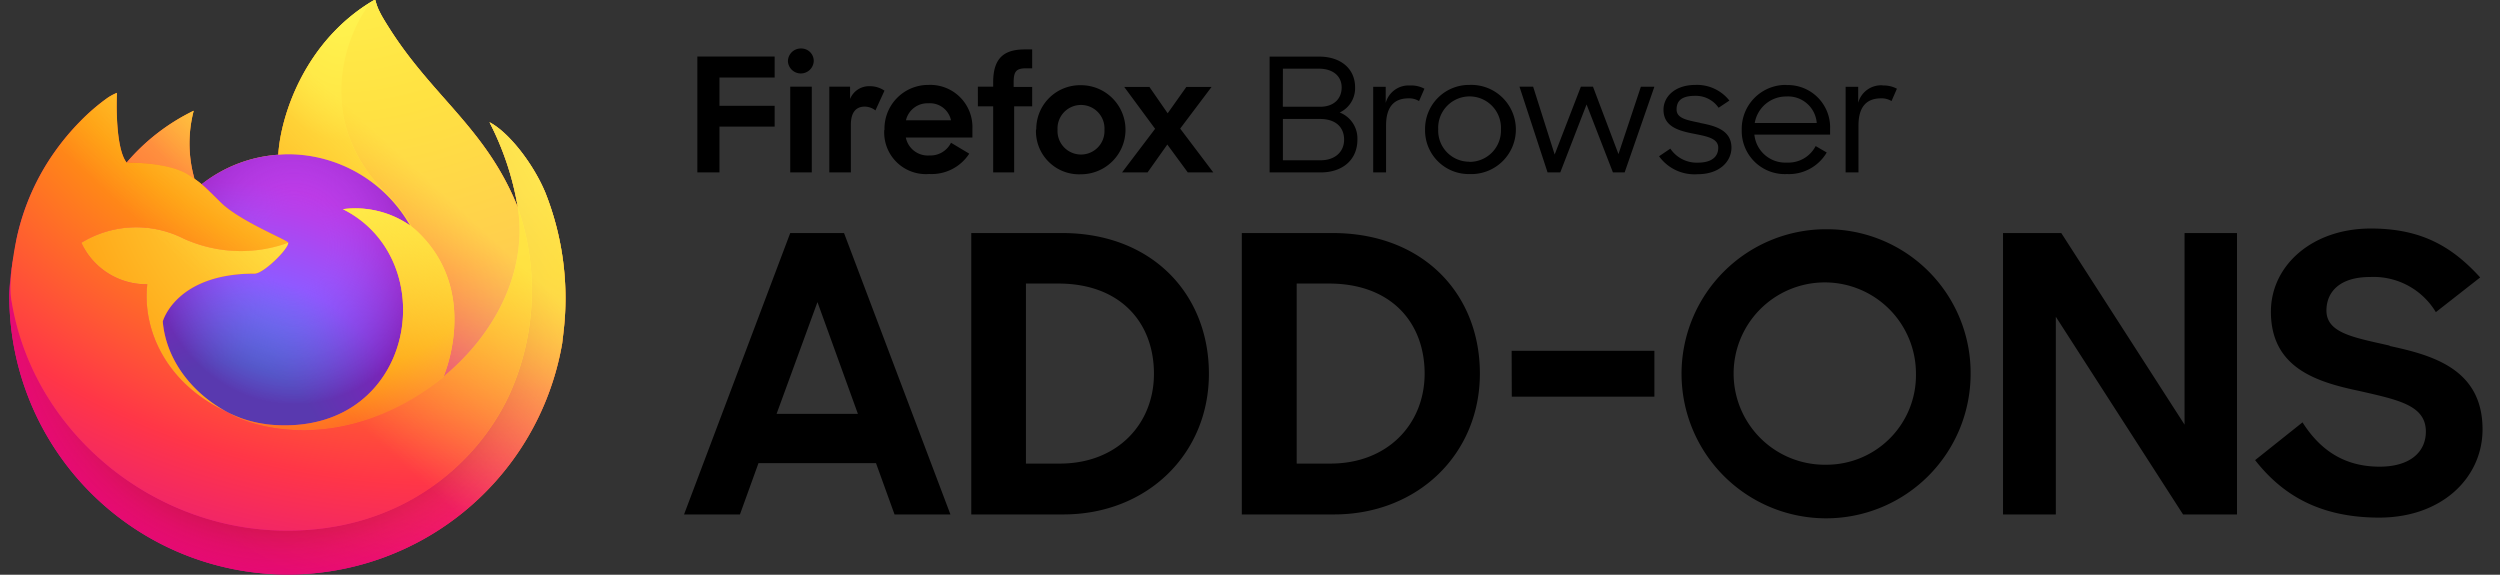 <svg width="348" height="80" version="1.1" xmlns="http://www.w3.org/2000/svg">
 <rect width="100%" height="100%" fill="#333333" stroke="none"/>
 <defs>
  <radialGradient id="b" cx="87.4%" cy="-12.9%" r="128%" gradientTransform="matrix(.8 0 0 1 .178 .129)">
   <stop stop-color="#ffbd4f" offset=".13"/>
   <stop stop-color="#ff980e" offset=".28"/>
   <stop stop-color="#ff3750" offset=".47"/>
   <stop stop-color="#eb0878" offset=".78"/>
   <stop stop-color="#e50080" offset=".86"/>
  </radialGradient>
  <radialGradient id="c" cx="49%" cy="40%" r="128%" gradientTransform="matrix(.82 0 0 1 .088 0)">
   <stop stop-color="#960e18" offset=".3"/>
   <stop stop-color="#b11927" stop-opacity=".74" offset=".35"/>
   <stop stop-color="#db293d" stop-opacity=".34" offset=".43"/>
   <stop stop-color="#f5334b" stop-opacity=".09" offset=".5"/>
   <stop stop-color="#ff3750" stop-opacity="0" offset=".53"/>
  </radialGradient>
  <radialGradient id="d" cx="48%" cy="-12%" r="140%">
   <stop stop-color="#fff44f" offset=".13"/>
   <stop stop-color="#ff980e" offset=".53"/>
  </radialGradient>
  <radialGradient id="e" cx="22.76%" cy="110.11%" r="100%">
   <stop stop-color="#3a8ee6" offset=".35"/>
   <stop stop-color="#9059ff" offset=".67"/>
   <stop stop-color="#c139e6" offset="1"/>
  </radialGradient>
  <radialGradient id="f" cx="52%" cy="33%" r="59%" gradientTransform="scale(.9 1)">
   <stop stop-color="#9059ff" stop-opacity="0" offset=".21"/>
   <stop stop-color="#6e008b" stop-opacity=".6" offset=".97"/>
  </radialGradient>
  <radialGradient id="g" cx="210%" cy="-100%" r="290%">
   <stop stop-color="#ffe226" offset=".1"/>
   <stop stop-color="#ff7139" offset=".79"/>
  </radialGradient>
  <radialGradient id="h" cx="84%" cy="-41%" r="180%">
   <stop stop-color="#fff44f" offset=".11"/>
   <stop stop-color="#ff980e" offset=".46"/>
   <stop stop-color="#ff3647" offset=".72"/>
   <stop stop-color="#e31587" offset=".9"/>
  </radialGradient>
  <radialGradient id="i" cx="16.1%" cy="-18.6%" r="348.8%" gradientTransform="scale(1 .47) rotate(84 .279 -.297)">
   <stop stop-color="#fff44f" offset="0"/>
   <stop stop-color="#ff980e" offset=".3"/>
   <stop stop-color="#ff3647" offset=".57"/>
   <stop stop-color="#e31587" offset=".74"/>
  </radialGradient>
  <radialGradient id="j" cx="18.9%" cy="-42.5%" r="238.4%">
   <stop stop-color="#fff44f" offset=".14"/>
   <stop stop-color="#ff980e" offset=".48"/>
   <stop stop-color="#ff3647" offset=".66"/>
   <stop stop-color="#e31587" offset=".9"/>
  </radialGradient>
  <radialGradient id="k" cx="159.3%" cy="-44.72%" r="313.1%">
   <stop stop-color="#fff44f" offset=".09"/>
   <stop stop-color="#ff980e" offset=".63"/>
  </radialGradient>
  <linearGradient id="a" x1="87.25%" x2="9.4%" y1="15.5%" y2="93.1%">
   <stop stop-color="#fff44f" offset=".05"/>
   <stop stop-color="#ff980e" offset=".37"/>
   <stop stop-color="#ff3647" offset=".53"/>
   <stop stop-color="#e31587" offset=".7"/>
  </linearGradient>
  <linearGradient id="l" x1="80%" x2="18%" y1="14%" y2="84%">
   <stop stop-color="#fff44f" stop-opacity=".8" offset=".17"/>
   <stop stop-color="#fff44f" stop-opacity="0" offset=".6"/>
  </linearGradient>
 </defs>
 <path d="M75.916 26.831c-1.684-4.052-5.1-8.427-7.775-9.81a40.266 40.266 0 0 1 3.925 11.764l.007.065C67.691 17.925 60.26 13.52 54.191 3.928a47.099 47.099 0 0 1-.913-1.484 12.24 12.24 0 0 1-.427-.8 7.053 7.053 0 0 1-.578-1.535.1.1 0 0 0-.088-.1.138.138 0 0 0-.073 0c-.005 0-.013.009-.019.011s-.019.011-.028.015l.015-.026c-9.735 5.7-13.038 16.252-13.342 21.53a19.387 19.387 0 0 0-10.666 4.111 11.587 11.587 0 0 0-1-.758 17.968 17.968 0 0 1-.109-9.473 28.705 28.705 0 0 0-9.329 7.21h-.018c-1.536-1.947-1.428-8.367-1.34-9.708a6.928 6.928 0 0 0-1.294.687 28.225 28.225 0 0 0-3.788 3.245A33.845 33.845 0 0 0 7.571 21.2v.006-.007a32.733 32.733 0 0 0-5.2 11.743l-.052.256a61.89 61.89 0 0 0-.381 2.42c0 .029-.006.056-.009.085a36.937 36.937 0 0 0-.629 5.343v.2A38.759 38.759 0 0 0 78.254 47.8c.065-.5.118-.995.176-1.5a39.857 39.857 0 0 0-2.514-19.469zm-44.67 30.338c.181.087.351.181.537.264l.027.017q-.282-.135-.564-.281zm8.878-23.376zm31.952-4.934v-.037l.007.041z" fill="url(#a)"/>
 <path d="M75.916 26.831c-1.684-4.052-5.1-8.427-7.775-9.81a40.266 40.266 0 0 1 3.925 11.764v.037l.007.041a35.1 35.1 0 0 1-1.206 26.158c-4.442 9.531-15.194 19.3-32.024 18.825-18.185-.515-34.2-14.009-37.194-31.683-.545-2.787 0-4.2.274-6.465a28.876 28.876 0 0 0-.623 5.348v.2A38.759 38.759 0 0 0 78.254 47.8c.065-.5.118-.995.176-1.5a39.857 39.857 0 0 0-2.514-19.469z" fill="url(#b)"/>
 <path d="M75.916 26.831c-1.684-4.052-5.1-8.427-7.775-9.81a40.266 40.266 0 0 1 3.925 11.764v.037l.007.041a35.1 35.1 0 0 1-1.206 26.158c-4.442 9.531-15.194 19.3-32.024 18.825-18.185-.515-34.2-14.009-37.194-31.683-.545-2.787 0-4.2.274-6.465a28.876 28.876 0 0 0-.623 5.348v.2A38.759 38.759 0 0 0 78.254 47.8c.065-.5.118-.995.176-1.5a39.857 39.857 0 0 0-2.514-19.469z" fill="url(#c)"/>
 <path d="M57.082 31.387c.084.059.162.118.241.177a21.1 21.1 0 0 0-3.6-4.695C41.677 14.821 50.566.746 52.065.031l.015-.022c-9.735 5.7-13.038 16.252-13.342 21.53.452-.031.9-.069 1.362-.069a19.56 19.56 0 0 1 16.982 9.917z" fill="url(#d)"/>
 <path d="M40.125 33.793c-.064.964-3.47 4.289-4.661 4.289-11.021 0-12.81 6.667-12.81 6.667.488 5.614 4.4 10.238 9.129 12.684a13.44 13.44 0 0 0 .654.312q.569.252 1.138.466a17.235 17.235 0 0 0 5.043.973c19.317.906 23.059-23.1 9.119-30.066a13.38 13.38 0 0 1 9.345 2.269A19.56 19.56 0 0 0 40.1 21.47c-.46 0-.91.038-1.362.069a19.387 19.387 0 0 0-10.666 4.111c.591.5 1.258 1.168 2.663 2.553 2.63 2.591 9.375 5.275 9.39 5.59z" fill="url(#e)"/>
 <path d="M40.125 33.793c-.064.964-3.47 4.289-4.661 4.289-11.021 0-12.81 6.667-12.81 6.667.488 5.614 4.4 10.238 9.129 12.684a13.44 13.44 0 0 0 .654.312q.569.252 1.138.466a17.235 17.235 0 0 0 5.043.973c19.317.906 23.059-23.1 9.119-30.066a13.38 13.38 0 0 1 9.345 2.269A19.56 19.56 0 0 0 40.1 21.47c-.46 0-.91.038-1.362.069a19.387 19.387 0 0 0-10.666 4.111c.591.5 1.258 1.168 2.663 2.553 2.63 2.591 9.375 5.275 9.39 5.59z" fill="url(#f)"/>
 <path d="M26.265 24.361a24.874 24.874 0 0 1 .8.531 17.968 17.968 0 0 1-.109-9.473 28.705 28.705 0 0 0-9.329 7.21c.189-.005 5.811-.106 8.638 1.732z" fill="url(#g)"/>
 <path d="M1.654 42.163c2.991 17.674 19.009 31.168 37.194 31.683 16.83.476 27.582-9.294 32.024-18.825a35.1 35.1 0 0 0 1.206-26.158v-.037c0-.029-.006-.046 0-.037l.007.065c1.375 8.977-3.191 17.674-10.329 23.555l-.022.05c-13.908 11.327-27.218 6.834-29.912 5q-.282-.135-.564-.281c-8.109-3.876-11.459-11.264-10.741-17.6a9.953 9.953 0 0 1-9.181-5.775 14.618 14.618 0 0 1 14.249-.572 19.3 19.3 0 0 0 14.552.572c-.015-.315-6.76-3-9.39-5.59-1.405-1.385-2.072-2.052-2.663-2.553a11.587 11.587 0 0 0-1-.758 54.245 54.245 0 0 0-.8-.531c-2.827-1.838-8.449-1.737-8.635-1.732h-.018c-1.536-1.947-1.428-8.367-1.34-9.708a6.928 6.928 0 0 0-1.294.687 28.225 28.225 0 0 0-3.788 3.245A33.845 33.845 0 0 0 7.571 21.2v.006-.007a32.733 32.733 0 0 0-5.2 11.743c-.019.079-1.396 6.099-.717 9.221z" fill="url(#h)"/>
 <path d="M53.725 26.869a21.1 21.1 0 0 1 3.6 4.7 8.083 8.083 0 0 1 .581.476c8.787 8.1 4.183 19.55 3.84 20.365 7.138-5.881 11.7-14.578 10.329-23.555C67.691 17.925 60.26 13.52 54.191 3.928a47.099 47.099 0 0 1-.913-1.484 12.24 12.24 0 0 1-.427-.8 7.053 7.053 0 0 1-.578-1.535.1.1 0 0 0-.088-.1.138.138 0 0 0-.073 0c-.005 0-.013.009-.019.011s-.019.011-.028.015c-1.499.711-10.388 14.786 1.66 26.834z" fill="url(#i)"/>
 <path d="M57.9 32.04a8.083 8.083 0 0 0-.581-.476c-.079-.059-.157-.118-.241-.177a13.38 13.38 0 0 0-9.345-2.269c13.94 6.97 10.2 30.972-9.119 30.066a17.235 17.235 0 0 1-5.043-.973q-.569-.213-1.138-.466a14.44 14.44 0 0 1-.654-.312l.027.017c2.694 1.839 16 6.332 29.912-5l.022-.05c.347-.81 4.951-12.263-3.84-20.36z" fill="url(#j)"/>
 <path d="M22.654 44.749s1.789-6.667 12.81-6.667c1.191 0 4.6-3.325 4.661-4.289a19.3 19.3 0 0 1-14.552-.572 14.618 14.618 0 0 0-14.249.572 9.953 9.953 0 0 0 9.181 5.775c-.718 6.337 2.632 13.725 10.741 17.6.181.087.351.181.537.264-4.733-2.445-8.641-7.069-9.129-12.683z" fill="url(#k)"/>
 <path d="M75.916 26.831c-1.684-4.052-5.1-8.427-7.775-9.81a40.266 40.266 0 0 1 3.925 11.764l.007.065C67.691 17.925 60.26 13.52 54.191 3.928a47.099 47.099 0 0 1-.913-1.484 12.24 12.24 0 0 1-.427-.8 7.053 7.053 0 0 1-.578-1.535.1.1 0 0 0-.088-.1.138.138 0 0 0-.073 0c-.005 0-.013.009-.019.011s-.019.011-.028.015l.015-.026c-9.735 5.7-13.038 16.252-13.342 21.53.452-.031.9-.069 1.362-.069a19.56 19.56 0 0 1 16.982 9.917 13.38 13.38 0 0 0-9.345-2.269c13.94 6.97 10.2 30.972-9.119 30.066a17.235 17.235 0 0 1-5.043-.973q-.569-.213-1.138-.466a14.44 14.44 0 0 1-.654-.312l.027.017q-.282-.135-.564-.281c.181.087.351.181.537.264-4.733-2.446-8.641-7.07-9.129-12.684 0 0 1.789-6.667 12.81-6.667 1.191 0 4.6-3.325 4.661-4.289-.015-.315-6.76-3-9.39-5.59-1.405-1.385-2.072-2.052-2.663-2.553a11.587 11.587 0 0 0-1-.758 17.968 17.968 0 0 1-.109-9.473 28.705 28.705 0 0 0-9.329 7.21h-.018c-1.536-1.947-1.428-8.367-1.34-9.708a6.928 6.928 0 0 0-1.294.687 28.225 28.225 0 0 0-3.788 3.245A33.845 33.845 0 0 0 7.571 21.2v.006-.007a32.733 32.733 0 0 0-5.2 11.743l-.052.256c-.073.341-.4 2.073-.447 2.445 0 .028 0-.029 0 0a45.094 45.094 0 0 0-.572 5.403v.2A38.759 38.759 0 0 0 78.254 47.8c.065-.5.118-.995.176-1.5a39.857 39.857 0 0 0-2.514-19.469zm-3.845 1.991.007.041z" fill="url(#l)"/>
 <path d="M97.07 7.87h10.76v2.92h-7.68v3.94h7.68v2.89h-7.68V24h-3.08zm14.42-1.12a1.73 1.73 0 0 1 1.78 1.81 1.8 1.8 0 0 1-3.59 0 1.79 1.79 0 0 1 1.81-1.81zM110 12.06h3V24h-3zm11.86 3.31a2.45 2.45 0 0 0-1.48-.53c-1.23 0-1.94.8-1.94 2.54V24h-3V12.06h2.89v1.72a2.85 2.85 0 0 1 2.79-1.78 3.58 3.58 0 0 1 2 .62zm1.26 2.71a6.09 6.09 0 0 1 6.13-6.26 5.87 5.87 0 0 1 6.11 6.07v1.25h-9.27a3.12 3.12 0 0 0 3.29 2.5 3.19 3.19 0 0 0 3-1.77l2.54 1.52a6.24 6.24 0 0 1-5.58 2.83 5.8 5.8 0 0 1-6.25-6.14zm3-1.34h6.26a3 3 0 0 0-3.17-2.36 3.06 3.06 0 0 0-3.1 2.36zm10-4.68h2.13v-.59c0-3.24 1.37-4.59 4.37-4.59h1.06v2.63h-.86c-1.41 0-1.72.48-1.72 2v.59h2.58v2.7h-2.51V24h-2.92v-9.2h-2.13zm8.13 6a6.1 6.1 0 0 1 6.22-6.2 6.2 6.2 0 1 1 0 12.4 6 6 0 0 1-6.26-6.26zm9.49 0a3.27 3.27 0 1 0-6.53 0 3.27 3.27 0 1 0 6.53 0zm7.05-.13-4.3-5.83H160l2.54 3.67 2.6-3.67h3.51l-4.37 5.8 4.61 6.1h-3.55l-2.85-3.88-2.75 3.88h-3.55zm25.7-2.27a3.73 3.73 0 0 0 2.14-3.49c0-2.61-2-4.29-5-4.29h-6.9V24h7.12c3 0 5.1-1.73 5.1-4.55a3.88 3.88 0 0 0-2.46-3.79zm-7.91-6.1h5c2 0 3.18 1.06 3.18 2.61s-1.06 2.69-3 2.69h-5.19zm5.25 12.75h-5.25v-5.75h5.17c2.2 0 3.35 1.17 3.35 2.88s-1.28 2.87-3.27 2.87zm9.06-8v-2.23h-1.74V24h1.79v-6.53c0-2.63 1.14-3.78 3.13-3.78a2.62 2.62 0 0 1 1.46.38l.75-1.72a3.86 3.86 0 0 0-2-.45 3.3 3.3 0 0 0-3.39 2.43zm11.66-2.49a6.12 6.12 0 0 0-6.18 6.2 6.08 6.08 0 0 0 6.18 6.21 6.21 6.21 0 1 0 0-12.41zm0 10.69A4.32 4.32 0 0 1 200.2 18a4.37 4.37 0 1 1 8.73 0 4.35 4.35 0 0 1-4.38 4.53zm20.74-1.06-3.55-9.39h-1.68l-3.65 9.45-3-9.45h-1.9L215.42 24h1.77l3.66-9.46 3.67 9.46h1.63l4.14-11.93h-1.88zm11.38-4.35c-1.86-.38-3.29-.62-3.29-1.86s.75-1.9 2.58-1.9a3.85 3.85 0 0 1 3.27 1.66l1.5-1a5.74 5.74 0 0 0-4.73-2.18c-2.82 0-4.44 1.61-4.44 3.46 0 2.39 2.19 2.94 4.24 3.34 1.75.35 3.38.62 3.38 1.94s-1 2.08-2.82 2.08a4.42 4.42 0 0 1-3.85-1.95l-1.57 1.06a6.08 6.08 0 0 0 5.37 2.5c3.12 0 4.71-1.83 4.71-3.71-.02-2.45-2.3-3.03-4.35-3.42zm12-5.28a6.12 6.12 0 0 0-6.22 6.25 6 6 0 0 0 6.29 6.16 6.11 6.11 0 0 0 5.54-3l-1.54-.9a4.27 4.27 0 0 1-4 2.3 4.32 4.32 0 0 1-4.53-3.89h10.54v-.82a5.89 5.89 0 0 0-6.07-6.08zm-4.41 5.3a4.43 4.43 0 0 1 4.41-3.69 4 4 0 0 1 4.22 3.69zm17.8-5.24a3.3 3.3 0 0 0-3.4 2.43v-2.23h-1.75V24h1.79v-6.53c0-2.63 1.15-3.78 3.14-3.78a2.62 2.62 0 0 1 1.46.38l.75-1.72a3.88 3.88 0 0 0-1.98-.45zM110 32.44 95.22 71.61H103l2.58-7.14h16.36l2.58 7.14h7.78l-14.81-39.17zm-1.9 25.17 5.69-15.56 5.63 15.56zm39.76-25.17H135.2v39.17H148c11.69 0 20.28-8.42 20.28-19.58s-7.98-19.59-20.42-19.59zm-.32 32.09h-4.73V39.47h4.51c8.58 0 13.31 5.37 13.31 12.56 0 7.03-5.15 12.5-13.09 12.5zm38-32.09h-12.68v39.17h12.82c11.7 0 20.32-8.42 20.32-19.61s-8-19.56-20.48-19.56zm-.32 32.09h-4.72V39.47h4.5c8.59 0 13.31 5.37 13.31 12.56-.02 7.03-5.17 12.5-13.11 12.5zm25.22-9.31h19.85v-6.39h-19.87zm43.76-23.31A20.12 20.12 0 1 0 274.31 52a20 20 0 0 0-20.11-20.09zm0 32.78A12.69 12.69 0 1 1 266.7 52a12.46 12.46 0 0 1-12.5 12.69zm49.89-5.58-17.16-26.67h-8.11v39.17h7.35V44.09l17.71 27.52h7.51V32.44h-7.3zm28.55-11c-4.89-1.12-8.8-1.71-8.8-4.88 0-2.57 1.82-4.67 6.06-4.67a10.11 10.11 0 0 1 9.17 4.89l6.17-4.83c-4-4.4-8.31-6.81-15.23-6.81-8.16 0-13.9 5.15-13.9 11.58 0 7.94 6.55 9.82 12.39 11.05 5.42 1.24 9.18 2 9.18 5.64 0 2.84-2.2 4.88-6.44 4.88-4.67 0-8.15-2.09-10.73-6.17l-6.6 5.26c3.7 4.72 8.85 8 17.28 8 8.74 0 14.38-5.57 14.38-12.28 0-8.39-6.93-10.32-12.93-11.61z"/>
</svg>
